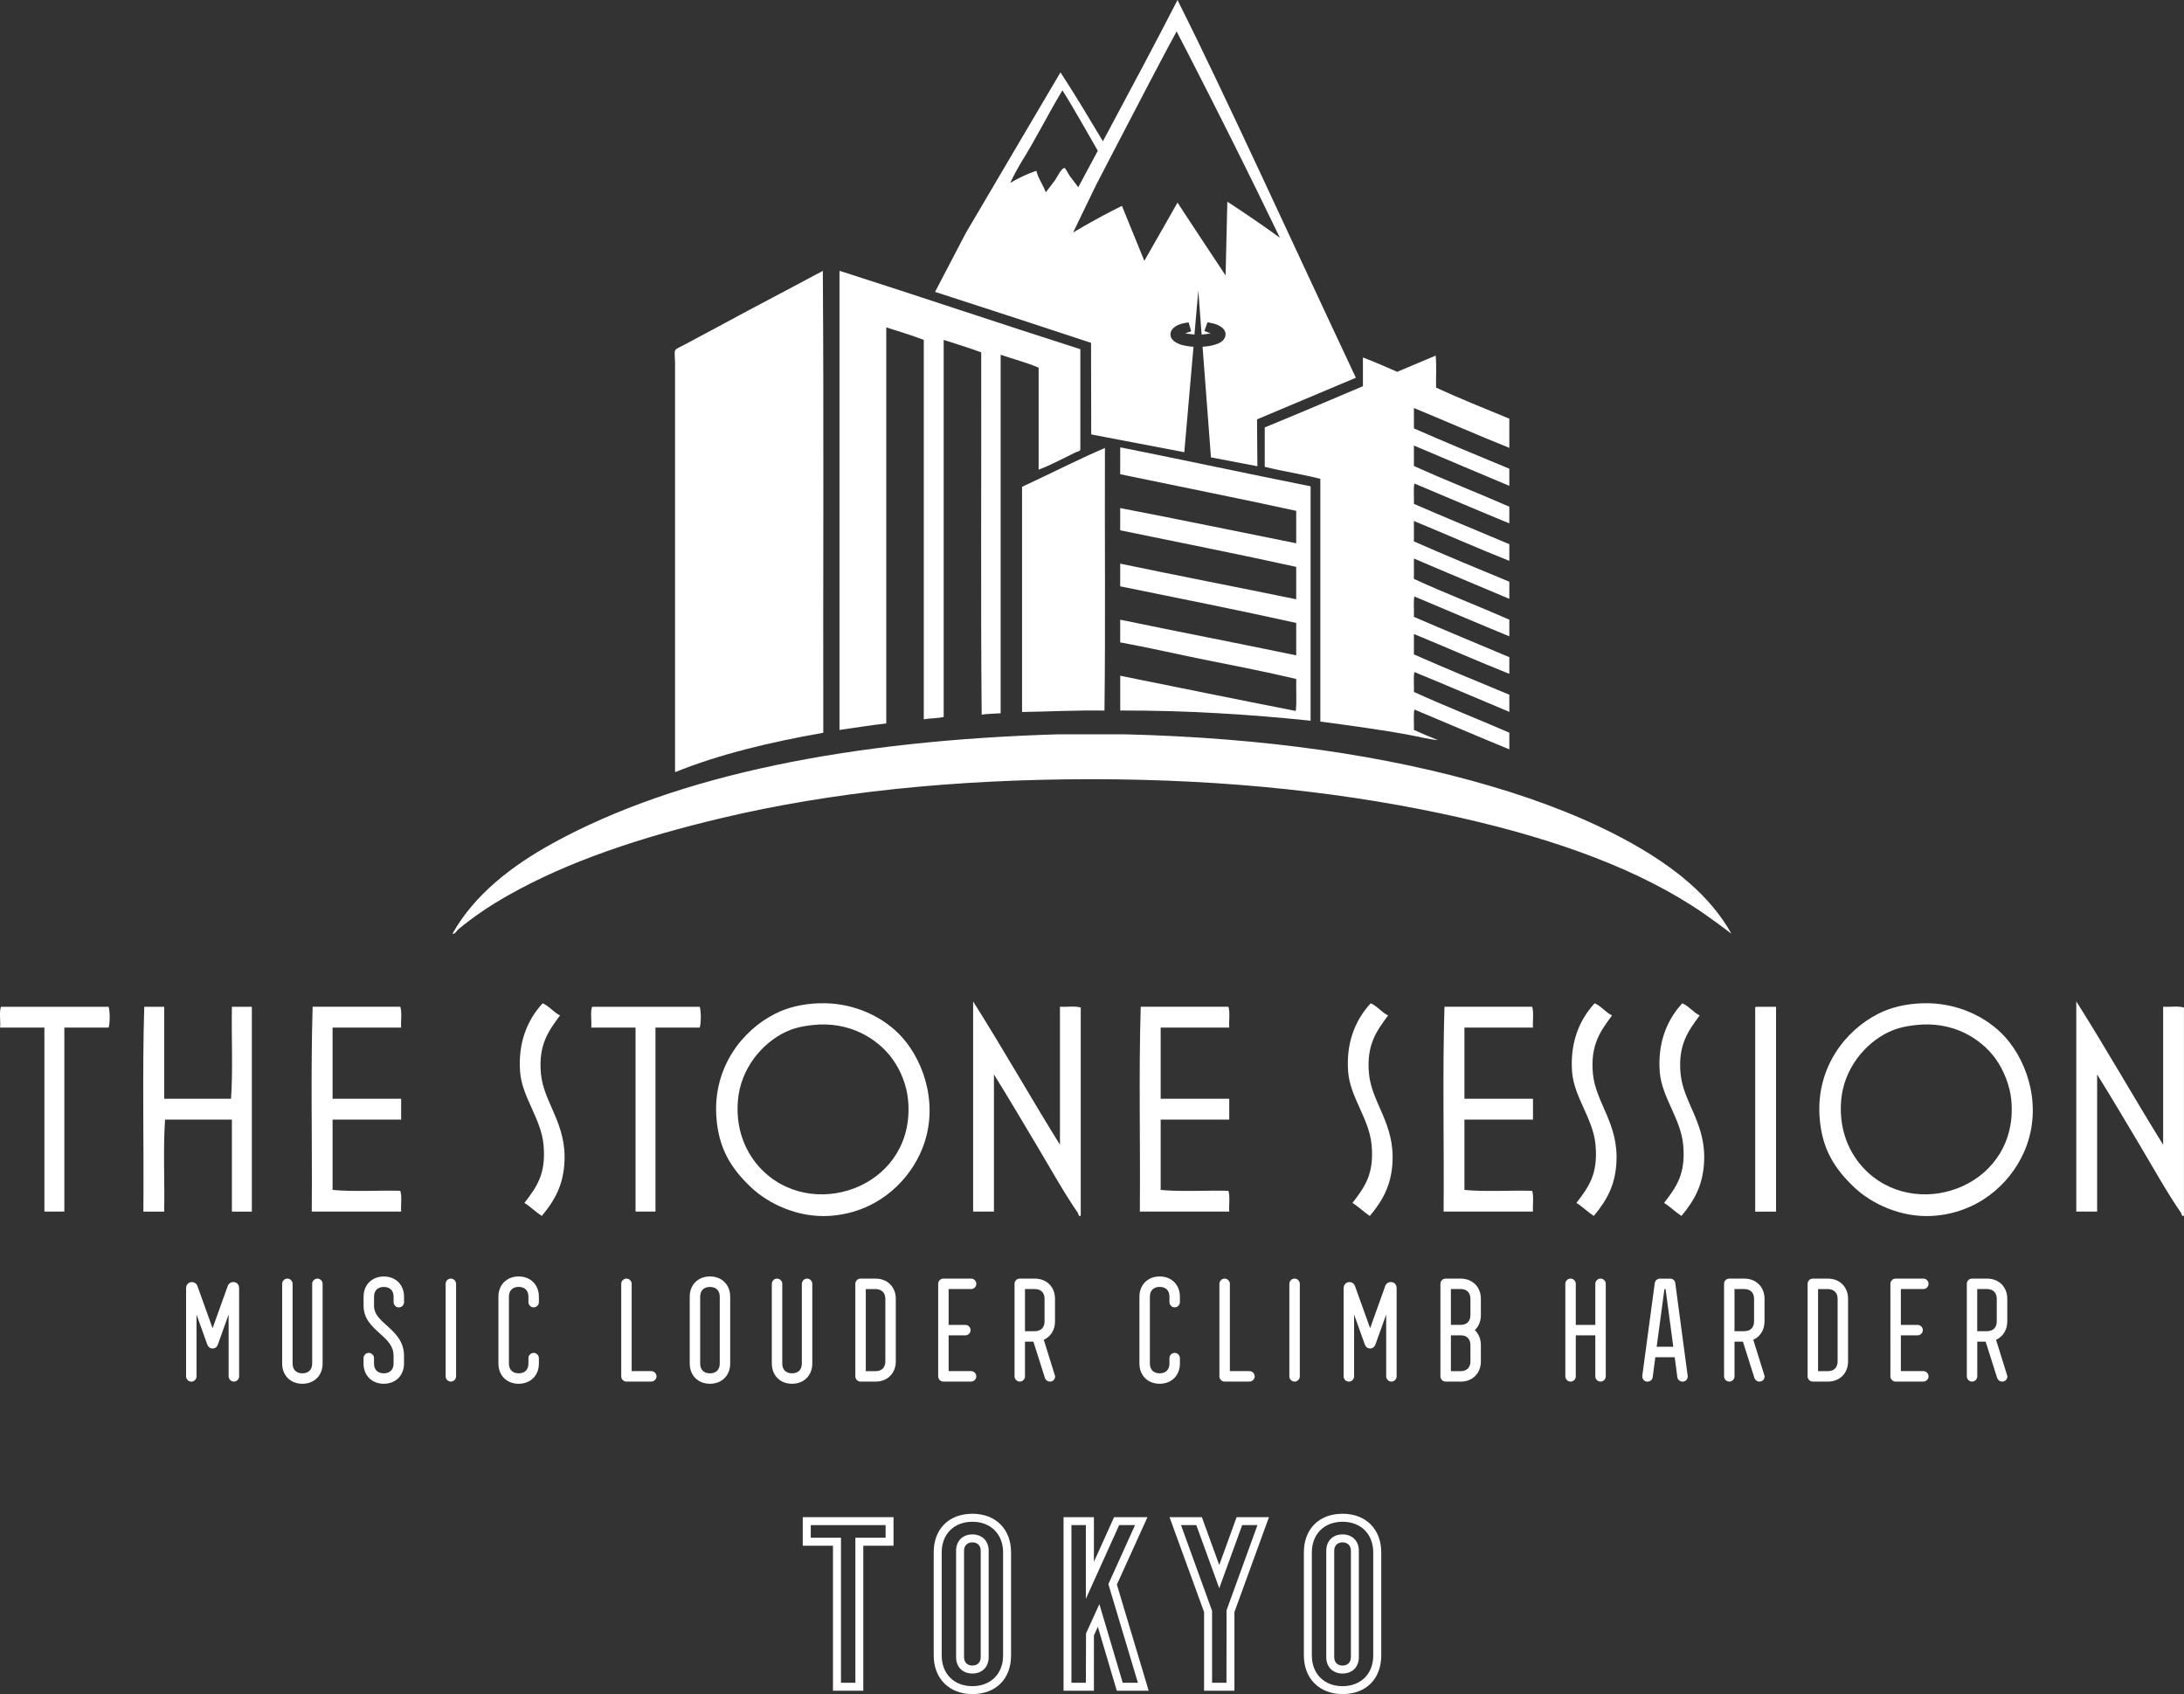 <?xml version="1.0" encoding="UTF-8"?>
<svg id="_レイヤー_2" data-name="レイヤー 2" xmlns="http://www.w3.org/2000/svg" viewBox="0 0 526.74 408.56">
  <rect x="0" y="0" width="526.74" height="408.56" fill="#333333" stroke="none"/>
  <defs>
    <style>
      .cls-1, .cls-2 {
        fill: #fff;
      }

      .cls-2 {
        fill-rule: evenodd;
      }
    </style>
  </defs>
  <g id="_レイヤー_1-2" data-name="レイヤー 1">
    <g>
      <path class="cls-2" d="m198.45,65.34c.26,36.9.04,74.29.11,111.38-12.83,2.26-25,5.16-35.75,9.5v-98.54c0-1.15-.2-2.55,0-3.13.17-.49,1.25-.88,2.12-1.34,4.96-2.61,10.71-5.76,15.42-8.27,6.25-3.33,12.11-6.39,18.1-9.61Z"/>
      <path class="cls-2" d="m202.58,65.34c19.41,6.21,38.56,12.68,57.98,18.88v24.24c-.22.45-.83.48-1.23.67-2.73,1.32-5.98,3.09-8.83,4.13v-24.58c-2.83-1.26-6.13-2.06-9.16-3.13v86.47c-1.52.12-3.17.1-4.58.33-.26-28.9-.04-58.28-.11-87.37-2.91-1.11-6.05-2-9.05-3.01v90.94c-1.44.34-3.28.29-4.8.56v-91.5c-2.91-1.11-6.01-2.04-9.05-3.02v95.52c-3.85.44-7.54,1.03-11.28,1.57v-110.38c-.01-.16-.02-.32.11-.34Z"/>
      <path class="cls-2" d="m346.37,93.49c5.74,2.64,11.72,5.04,17.65,7.48v7.04c-7.77-3.11-15.31-6.44-23.01-9.61v4.92c7.59,3.32,15.3,6.53,23.01,9.72v4.13c-7.66-3.25-15.38-6.45-23.01-9.72v4.92c7.51,3.44,15.41,6.48,23.01,9.83v4.02c-7.68-3.15-15.26-6.41-22.9-9.61-.26,1.41-.04,3.31-.11,4.91,7.61,3.3,15.34,6.48,23.01,9.72v4.02c-7.78-3.09-15.31-6.44-23.01-9.61v4.92c7.58,3.34,15.3,6.53,23.01,9.72v4.13c-7.66-3.25-15.38-6.44-23.01-9.72v4.91c7.5,3.45,15.4,6.49,23.01,9.83v4.02c-7.68-3.15-15.27-6.41-22.9-9.61-.26,1.42-.04,3.31-.11,4.92,7.62,3.29,15.34,6.48,23.01,9.72v4.02c-7.78-3.1-15.31-6.44-23.01-9.61v4.92c7.57,3.34,15.29,6.53,23.01,9.72v4.14c-7.64-3.2-15.22-6.45-22.9-9.61-.26,1.38-.04,3.24-.11,4.8,7.5,3.44,15.39,6.5,23.01,9.83v4.02c-7.69-3.15-15.27-6.41-22.9-9.61-.26,1.42-.04,3.31-.11,4.92,1.89.87,3.83,1.68,5.81,2.46-2.26-.19-4.5-.8-6.82-1.23-6.8-1.27-14.25-2.26-21.56-3.24v-58.54c-4.33-1.11-9.05-1.82-13.41-2.9v-9.5c7.96-3.25,15.8-6.62,23.68-9.94v-6.93c2.84,1.07,5.56,2.27,8.27,3.46,3.09-1.3,6.19-2.6,9.27-3.91.26,2.35.04,5.18.11,7.71Z"/>
      <path class="cls-2" d="m266.49,108.02c-.08,21.08.15,42.45-.11,63.35-6.79-.12-13.67.25-19.88.34v-54.3c6.64-3.08,13.46-6.58,20-9.38Z"/>
      <path class="cls-2" d="m270.29,107.9c15.33,3.07,30.48,6.32,45.8,9.38v56.53c-14.61-1.52-29.76-2.48-45.91-2.46v-8.38c14.1,2.84,28.16,5.72,42.34,8.49.26-2.35.04-5.18.11-7.71-6.99-1.66-14.08-3.05-21.23-4.47-7.05-1.4-14.12-3.07-21.23-4.36v-5.47c14.1,2.92,28.36,5.67,42.45,8.6v-7.82c-13.99-3.11-28.26-5.93-42.45-8.83v-5.47c14.07,2.95,28.35,5.68,42.45,8.6v-7.82c-14-3.09-28.29-5.9-42.45-8.82v-5.36c14.25,2.73,28.3,5.67,42.45,8.49v-7.82c-14.02-3.07-28.3-5.88-42.45-8.83v-6.14c0-.16-.02-.32.11-.34Z"/>
      <path class="cls-2" d="m255.25,177.1h16.25c33.41.84,62.82,5.05,88.07,12.49,12.4,3.65,24.04,8.2,34.11,13.86,9.99,5.62,18.77,12.52,23.9,21.73-2.12-1.62-4.22-3.17-6.45-4.72-15.44-10.74-35.94-18.03-58.67-23.2-26.28-5.97-56-9.34-89.15-9.34s-62.99,3.14-89.15,9.34c-19.48,4.62-37.13,10.43-51.82,18.79-4.18,2.38-8.28,5.12-11.81,8.08-.31.26-.6.84-1.07,1.05-.19.08-.26.12-.27-.11,5.22-9.23,14.05-16.17,24.17-21.73,30.29-16.65,72.32-24.77,121.91-26.25Z"/>
      <path class="cls-1" d="m258.82,56.07s.01,0,.01-.01h-.01Z"/>
      <path class="cls-1" d="m258.82,56.07s.01,0,.01-.01h-.01Z"/>
      <path class="cls-1" d="m303.19,101.13l23.82-10.03c-16.29-34.64-31.21-67.51-43.01-91.1-5.05,9.83-11.45,21.84-18,34.07,0,0,0,0,0,0h0c-3.4-5.68-6.83-11.42-10.23-16.62l-8.48,14.37-14.37,24.4-7.4,14.17,21.78,7.08,15.84,5.21.04,22.09,22.45,4.29,2.22-25.43c-.7-.04-1.39-.12-2.17-.29-.71-.16-1.7-.39-2.53-1.08-.24-.2-.87-.73-.86-1.65.01-.99.82-1.63,1.17-1.86.99-.65,1.98-.81,2.94-.96l.28-.04.61,2.14c-.32.13-.61.23-.9.32-.2.06-.38.12-.56.19.18.04.36.07.56.09l.16.02c.53.07,1.04.13,1.53.17l.93-10.62.8,10.62c.73-.04,1.44-.13,2.16-.29-.16-.06-.33-.12-.5-.18-.32-.11-.65-.23-.99-.38l.74-2.11c.23.06.46.1.68.14.78.15,1.65.32,2.5.9.31.21,1.13.77,1.18,1.77.04.97-.63,1.84-1.79,2.32-1.07.44-2.31.69-3.75.78l2.02,26.67,11.2,2.14-.09-11.3Zm-45.4-59.05c-.03-.06-.07-.12-.11-.19-.08-.13-.16-.27-.23-.41-.08-.13-.16-.27-.24-.39-.2-.33-.38-.58-.48-.58-.7-.03-1.87,2.35-2.26,2.93,0,0-1.01,1.36-1.75,2.3-.19.25-.38.48-.51.63-.63-1.84-1.77-3.18-2.26-5.18-.5.17-.98.34-1.45.53-1.73.69-3.33,1.51-4.87,2.4.27-.56.54-1.1.82-1.63.16-.32.33-.64.5-.96.33-.63.68-1.26,1.05-1.89.18-.31.37-.62.57-.94,1.4-2.24,2.74-4.62,4.07-7.02,1.84-3.32,3.66-6.7,5.6-9.9.84,1.34,1.67,2.71,2.49,4.1,1.39,2.34,2.75,4.73,4.12,7.12.64,1.12,1.28,2.25,1.92,3.36-.67,1.26-1.35,2.52-2.02,3.78-.03.07-.07.13-.11.2-.01.03-.03.05-.05.08h0c-.85,1.59-1.69,3.16-2.53,4.73-.09-.12-.19-.25-.28-.37-.56-.73-1.13-1.48-1.7-2.24-.08-.11-.18-.27-.29-.46Zm43.25,9.9c-.97-.66-1.91-1.28-2.78-1.86-.81-.54-1.58-1.05-2.25-1.48l-.42,17.78s-.05-.08-.16-.23c-.05-.08-.11-.18-.2-.31-.03-.05-.07-.1-.1-.15-.05-.07-.1-.15-.15-.23-.08-.11-.16-.23-.25-.36-.01-.03-.03-.06-.05-.09-.42-.63-.97-1.46-1.6-2.41-1.25-1.88-2.82-4.25-4.37-6.6-.88-1.33-1.75-2.66-2.55-3.88-.15-.23-.3-.46-.45-.68-.14-.22-.29-.44-.43-.66-.14-.22-.28-.42-.41-.63-.14-.21-.26-.41-.39-.6-.17-.26-.33-.5-.48-.74l-3.45,6.06-4.56,7.99-5.3-13.01-.1-.24c-1.73.84-3.39,1.71-5.04,2.6-1.29.7-2.57,1.4-3.86,2.14-.95.55-1.89,1.11-2.86,1.67,0,.01-.01.01-.01.01h0s.01-.01.01-.01h0s.01-.02.01-.03c.02-.03.04-.09.08-.18t.01-.02s.05-.09.07-.14c.01-.01.01-.02.01-.02.05-.09.1-.19.15-.31.1-.2.22-.44.35-.71.15-.32.32-.68.51-1.07s.39-.8.6-1.24c.07-.15.15-.3.22-.45.07-.15.15-.31.22-.46.47-.98.97-2.01,1.44-2.98.47-.97.9-1.86,1.25-2.58.42-.85.7-1.44.77-1.57,0,0,.14-.26.38-.72.15-.3.36-.69.6-1.16.07-.13.14-.26.21-.41.32-.61.69-1.33,1.11-2.14.38-.73.79-1.52,1.23-2.37h0c4.9-9.43,13.39-25.73,15.73-29.93.29.55.57,1.11.86,1.67.77,1.48,1.54,2.98,2.32,4.49,1.54,3.01,3.1,6.06,4.66,9.14,1.56,3.07,3.12,6.17,4.68,9.28,2.34,4.66,4.65,9.33,6.93,13.97,1.85,3.77,3.68,7.52,5.46,11.22-1.45-1.06-3.06-2.2-4.69-3.33-.5-.35-1-.69-1.49-1.03-.5-.34-.99-.68-1.47-1Z"/>
      <path class="cls-1" d="m208.22,407.75h-7.32v-34.97h-7.29v-6.89h21.89v6.89h-7.29v34.97Zm-5.4-1.92h3.48v-34.98h7.29v-3.04h-18.05v3.04h7.29v34.98Z"/>
      <path class="cls-1" d="m234.52,408.56c-5.58,0-9.33-3.75-9.33-9.33v-24.83c0-5.66,3.66-9.33,9.33-9.33s9.33,3.75,9.33,9.33v24.83c0,5.67-3.66,9.33-9.33,9.33Zm0-41.56c-4.43,0-7.4,2.98-7.4,7.41v24.83c0,4.43,2.98,7.41,7.4,7.41s7.41-2.98,7.41-7.41v-24.83c0-4.43-2.98-7.41-7.41-7.41Zm0,36.6c-2.35,0-3.93-1.58-3.93-3.93v-25.69c0-2.35,1.58-3.93,3.93-3.93s3.93,1.58,3.93,3.93v25.69c0,2.35-1.58,3.93-3.93,3.93Zm0-31.63c-1.22,0-2.01.79-2.01,2.01v25.69c0,1.22.79,2.01,2.01,2.01s2.01-.79,2.01-2.01v-25.69c0-1.22-.79-2.01-2.01-2.01Z"/>
      <path class="cls-1" d="m277.03,407.75h-7.68l-4.57-15.42-.95,2.08v13.34h-7.32v-41.86h7.32v10.77l4.87-10.77h8.05l-7.38,16.26,7.67,25.6Zm-6.24-1.92h3.65l-7.12-23.79,6.43-14.23h-3.83l-8.03,17.78v-17.78h-3.48v38.02h3.48l.04-11.9,3.22-7.07,5.63,18.97Z"/>
      <path class="cls-1" d="m297.72,407.75h-7.32v-18.97l-8.33-22.89h7.8l4.19,11.54,4.19-11.54h7.8l-8.33,22.89v18.97Zm-5.39-1.92h3.47l.02-17.48,7.46-20.54h-3.69l-5.53,15.22-5.53-15.22h-3.69l7.49,20.68v17.34Z"/>
      <path class="cls-1" d="m323.8,408.56c-5.58,0-9.33-3.75-9.33-9.33v-24.83c0-5.66,3.66-9.33,9.33-9.33s9.33,3.75,9.33,9.33v24.83c0,5.67-3.66,9.33-9.33,9.33Zm0-41.56c-4.43,0-7.41,2.98-7.41,7.41v24.83c0,4.43,2.98,7.41,7.41,7.41s7.4-2.98,7.4-7.41v-24.83c0-4.43-2.97-7.41-7.4-7.41Zm0,36.6c-2.35,0-3.93-1.58-3.93-3.93v-25.69c0-2.35,1.58-3.93,3.93-3.93s3.93,1.58,3.93,3.93v25.69c0,2.35-1.58,3.93-3.93,3.93Zm0-31.63c-1.22,0-2.01.79-2.01,2.01v25.69c0,1.22.79,2.01,2.01,2.01s2.01-.79,2.01-2.01v-25.69c0-1.22-.79-2.01-2.01-2.01Z"/>
      <path class="cls-2" d="m234.71,241.54c7.17,11.32,13.85,23.14,20.93,34.54v-33.29c1.62.12,3.74-.25,5.02.21v50.03c-.29.89-.77-.62-.63-.42-3.37-4.86-6.68-10.82-9.84-16.12-3.5-5.87-7.03-11.86-10.47-17.37v33.08h-5.02v-50.66Z"/>
      <path class="cls-2" d="m500.78,241.54c7.18,11.32,13.85,23.14,20.93,34.54v-33.29c1.63.12,3.74-.25,5.02.21v50.03c-.29.89-.77-.62-.63-.42-3.37-4.86-6.69-10.82-9.84-16.12-3.49-5.87-7.04-11.86-10.47-17.37v33.08h-5.03v-50.66Z"/>
      <path class="cls-2" d="m197.65,241.96c8.45-.28,15.7,3.5,19.89,8.16,5.62,6.27,9.24,17.52,4.4,28.05-3.46,7.53-11.09,14.41-21.98,15.07-7.49.45-14.6-2.89-18.84-6.91-4.63-4.4-7.92-9.23-8.37-17.38-.64-11.47,6.13-20.42,14.24-24.49,2.94-1.48,6.45-2.37,10.67-2.51Zm-8.16,6.91c-5.69,2.71-10.87,8.8-11.52,16.54-.68,8.12,2.76,13.96,6.49,17.38,12.88,11.81,36.53,2.74,34.54-17.58-.32-3.26-1.59-6.83-3.77-9.84-3.6-4.97-10.49-9.15-19.26-8.16-2.9.32-4.79.86-6.49,1.67Z"/>
      <path class="cls-2" d="m463.73,241.96c8.45-.28,15.7,3.5,19.89,8.16,5.62,6.27,9.23,17.52,4.39,28.05-3.46,7.53-11.09,14.41-21.98,15.07-7.48.45-14.6-2.89-18.84-6.91-4.63-4.4-7.92-9.23-8.37-17.38-.63-11.47,6.13-20.42,14.24-24.49,2.94-1.48,6.45-2.37,10.68-2.51Zm-8.17,6.91c-5.69,2.71-10.87,8.8-11.51,16.54-.67,8.12,2.76,13.96,6.49,17.38,12.88,11.81,36.52,2.74,34.54-17.58-.31-3.24-1.76-7.07-3.76-9.84-3.71-5.12-10.52-9.15-19.26-8.16-2.9.32-4.79.86-6.49,1.67Z"/>
      <path class="cls-2" d="m135.06,244.89c-2.65,3.63-5.26,6.95-4.6,14.03.66,7.11,6.34,12.12,5.65,21.77-.36,4.97-2.04,8.49-5.44,12.56-1.48-.96-2.67-2.21-4.19-3.14,2.96-3.85,5.26-6.96,4.61-14.03-.59-6.33-5.18-11.45-5.65-17.58-.51-6.65,1.5-12.28,5.44-16.54,1.65.72,2.59,2.16,4.19,2.93Z"/>
      <path class="cls-2" d="m334.78,244.89c-2.65,3.63-5.27,6.95-4.61,14.03.66,7.11,6.34,12.12,5.65,21.77-.36,4.97-2.04,8.49-5.44,12.56-1.49-.96-2.67-2.21-4.19-3.14,2.96-3.85,5.27-6.96,4.61-14.03-.59-6.33-5.18-11.45-5.65-17.58-.52-6.65,1.49-12.28,5.44-16.54,1.65.72,2.59,2.16,4.19,2.93Z"/>
      <path class="cls-2" d="m388.79,244.89c-2.65,3.63-5.27,6.95-4.61,14.03.66,7.11,6.34,12.13,5.65,21.77-.35,4.97-2.04,8.49-5.44,12.56-1.48-.96-2.67-2.21-4.19-3.14,2.96-3.85,5.26-6.96,4.61-14.03-.59-6.33-5.18-11.45-5.65-17.58-.51-6.65,1.5-12.28,5.44-16.54,1.65.72,2.59,2.16,4.19,2.93Z"/>
      <path class="cls-2" d="m409.93,244.89c-2.65,3.63-5.27,6.95-4.61,14.03.66,7.11,6.34,12.13,5.65,21.77-.36,4.97-2.04,8.49-5.44,12.56-1.48-.96-2.67-2.21-4.19-3.14,2.96-3.85,5.27-6.96,4.61-14.03-.59-6.33-5.18-11.45-5.65-17.58-.51-6.65,1.5-12.28,5.44-16.54,1.65.72,2.59,2.16,4.19,2.93Z"/>
      <path class="cls-2" d="m.24,242.8h25.96c.34,1.23.34,3.8,0,5.02h-10.68v44.38h-4.81v-44.38H.03c.14-1.61-.27-3.76.21-5.02Z"/>
      <path class="cls-2" d="m39.6,242.8v22.19h16.12c.49-6.98.07-14.87.21-22.19h4.81v49.41h-4.81v-22.19h-16.12c-.49,6.98-.07,14.86-.21,22.19h-5.02c.14-16.4-.28-33.36.21-49.41h4.82Z"/>
      <path class="cls-2" d="m96.54,242.8c.46,1.28.09,3.4.21,5.02h-16.54v17.17h16.54v5.02h-16.54v16.96c5.02.49,10.95.07,16.33.21.46,1.28.09,3.4.21,5.02h-21.56c.14-16.4-.28-33.36.21-49.41h21.14Z"/>
      <path class="cls-2" d="m142.81,242.8h25.96c.34,1.23.34,3.8,0,5.02h-10.68v44.38h-4.81v-44.38h-10.68c.14-1.61-.28-3.76.21-5.02Z"/>
      <path class="cls-2" d="m296.26,242.8c.46,1.28.09,3.4.21,5.02h-16.54v17.17h16.54v5.02h-16.54v16.96c5.03.49,10.96.07,16.33.21.46,1.28.09,3.4.21,5.02h-21.56c.14-16.4-.28-33.36.21-49.41h21.14Z"/>
      <path class="cls-2" d="m369.52,242.8c.46,1.28.09,3.4.21,5.02h-16.54v17.17h16.54v5.02h-16.54v16.96c5.03.49,10.96.07,16.33.21.46,1.28.09,3.4.21,5.02h-21.56c.14-16.4-.28-33.36.21-49.41h21.14Z"/>
      <path class="cls-2" d="m423.54,242.8h4.81v49.41h-5.03v-48.78c-.02-.3-.04-.59.21-.63Z"/>
      <path class="cls-1" d="m56.4,333.2c-.68,0-1.26-.58-1.26-1.26v-14.93l-2.57,7.18c-.3.92-1.01,1.02-1.3,1.02s-.99-.1-1.31-1.04l-2.56-7.15v14.93c0,.68-.58,1.26-1.26,1.26s-1.26-.58-1.26-1.26v-21.25c0-.99.7-1.5,1.4-1.5.64,0,1.16.39,1.37,1.04l3.62,10.08,3.63-10.11c.21-.63.72-1.02,1.37-1.02.7,0,1.4.46,1.4,1.5v21.25c0,.68-.58,1.26-1.26,1.26Z"/>
      <path class="cls-1" d="m72.93,333.72c-2.87,0-4.88-2-4.88-4.88v-19.22c0-.7.56-1.26,1.26-1.26s1.26.58,1.26,1.26v19.22c0,1.48.88,2.36,2.36,2.36s2.36-.88,2.36-2.36v-19.22c0-.68.58-1.26,1.26-1.26s1.26.56,1.26,1.26v19.22c0,2.87-2.01,4.88-4.88,4.88Z"/>
      <path class="cls-1" d="m92.56,333.72c-2.87,0-4.88-2-4.88-4.88v-1.31c0-.68.58-1.26,1.26-1.26s1.26.58,1.26,1.26v1.31c0,1.48.88,2.36,2.36,2.36s2.36-.88,2.36-2.36v-1.86c0-2.41-1.55-3.8-3.34-5.42-1.83-1.65-3.89-3.51-3.89-6.63v-2.2c0-2.87,2-4.88,4.88-4.88s4.88,2,4.88,4.88v1.31c0,.69-.56,1.26-1.26,1.26s-1.26-.58-1.26-1.26v-1.31c0-1.48-.88-2.36-2.36-2.36s-2.36.88-2.36,2.36v2.2c0,1.97,1.41,3.25,3.05,4.72,1.96,1.77,4.18,3.76,4.18,7.33v1.86c0,2.87-2,4.88-4.88,4.88Z"/>
      <path class="cls-1" d="m108.74,333.2c-.68,0-1.26-.58-1.26-1.26v-22.32c0-.7.57-1.26,1.26-1.26s1.26.58,1.26,1.26v22.32c0,.68-.58,1.26-1.26,1.26Z"/>
      <path class="cls-1" d="m125.09,333.72c-2.87,0-4.88-2-4.88-4.88v-16.12c0-2.87,2.01-4.88,4.88-4.88s4.88,2,4.88,4.88v1.31c0,.69-.56,1.26-1.26,1.26s-1.26-.58-1.26-1.26v-1.31c0-1.48-.88-2.36-2.35-2.36s-2.36.88-2.36,2.36v16.12c0,1.48.88,2.36,2.36,2.36s2.35-.88,2.35-2.36v-1.31c0-.68.58-1.26,1.26-1.26s1.26.58,1.26,1.26v1.31c0,2.87-2,4.88-4.88,4.88Z"/>
      <path class="cls-1" d="m157.08,333.2h-5.99c-.68,0-1.26-.58-1.26-1.26v-22.32c0-.7.57-1.26,1.26-1.26s1.26.58,1.26,1.26v21.05h4.73c.68,0,1.26.58,1.26,1.26s-.58,1.26-1.26,1.26Z"/>
      <path class="cls-1" d="m171.23,333.72c-2.87,0-4.88-2-4.88-4.88v-16.12c0-2.87,2-4.88,4.88-4.88s4.88,2,4.88,4.88v16.12c0,2.87-2,4.88-4.88,4.88Zm0-23.35c-1.47,0-2.36.88-2.36,2.36v16.12c0,1.48.88,2.36,2.36,2.36s2.36-.88,2.36-2.36v-16.12c0-1.48-.88-2.36-2.36-2.36Z"/>
      <path class="cls-1" d="m191.03,333.72c-2.87,0-4.88-2-4.88-4.88v-19.22c0-.7.57-1.26,1.26-1.26s1.26.58,1.26,1.26v19.22c0,1.48.88,2.36,2.36,2.36s2.36-.88,2.36-2.36v-19.22c0-.68.58-1.26,1.26-1.26s1.26.56,1.26,1.26v19.22c0,2.87-2.01,4.88-4.88,4.88Z"/>
      <path class="cls-1" d="m211.17,333.2h-3.62c-.68,0-1.26-.58-1.26-1.26v-22.32c0-.7.57-1.26,1.26-1.26h3.62c2.87,0,4.88,2.01,4.88,4.88v15.08c0,2.87-2.01,4.88-4.88,4.88Zm-2.36-2.52h2.36c1.48,0,2.36-.88,2.36-2.35v-15.08c0-1.48-.88-2.36-2.36-2.36h-2.36v19.79Z"/>
      <path class="cls-1" d="m234.21,333.2h-6.68c-.68,0-1.26-.58-1.26-1.26v-22.32c0-.7.57-1.26,1.26-1.26h6.68c.7,0,1.26.56,1.26,1.26s-.57,1.26-1.26,1.26h-5.42v8.64h4.04c.68,0,1.26.58,1.26,1.26s-.56,1.26-1.26,1.26h-4.04v8.63h5.42c.68,0,1.26.58,1.26,1.26s-.58,1.26-1.26,1.26Z"/>
      <path class="cls-1" d="m253.22,333.2c-.48,0-.91-.27-1.14-.72l-.07-.17-2.77-8.75h-2.03v8.38c0,.68-.58,1.26-1.26,1.26s-1.26-.58-1.26-1.26v-22.32c0-.7.57-1.26,1.26-1.26h3.62c2.87,0,4.88,2.01,4.88,4.88v5.44c0,2.05-1.03,3.67-2.71,4.43l2.74,8.8c0,.74-.54,1.29-1.26,1.29Zm-6.01-12.16h2.36c1.47,0,2.36-.88,2.36-2.36v-5.44c0-1.48-.88-2.36-2.36-2.36h-2.36v10.15Z"/>
      <path class="cls-1" d="m279.69,333.72c-2.87,0-4.88-2-4.88-4.88v-16.12c0-2.87,2.01-4.88,4.88-4.88s4.88,2,4.88,4.88v1.31c0,.69-.57,1.26-1.26,1.26s-1.26-.58-1.26-1.26v-1.31c0-1.48-.88-2.36-2.36-2.36s-2.36.88-2.36,2.36v16.12c0,1.48.88,2.36,2.36,2.36s2.36-.88,2.36-2.36v-1.31c0-.68.58-1.26,1.26-1.26s1.26.58,1.26,1.26v1.31c0,2.87-2.01,4.88-4.88,4.88Z"/>
      <path class="cls-1" d="m301.35,333.2h-5.99c-.68,0-1.26-.58-1.26-1.26v-22.32c0-.7.57-1.26,1.26-1.26s1.26.58,1.26,1.26v21.05h4.73c.68,0,1.26.58,1.26,1.26s-.58,1.26-1.26,1.26Z"/>
      <path class="cls-1" d="m312.23,333.2c-.68,0-1.26-.58-1.26-1.26v-22.32c0-.7.57-1.26,1.26-1.26s1.26.58,1.26,1.26v22.32c0,.68-.58,1.26-1.26,1.26Z"/>
      <path class="cls-1" d="m335.58,333.2c-.68,0-1.26-.58-1.26-1.26v-14.93l-2.57,7.18c-.31.92-1.01,1.02-1.3,1.02s-.99-.1-1.31-1.04l-2.56-7.15v14.93c0,.68-.58,1.26-1.26,1.26s-1.26-.58-1.26-1.26v-21.25c0-.99.71-1.5,1.4-1.5.64,0,1.16.39,1.37,1.04l3.62,10.08,3.62-10.11c.21-.63.73-1.02,1.37-1.02.7,0,1.4.46,1.4,1.5v21.25c0,.68-.58,1.26-1.26,1.26Z"/>
      <path class="cls-1" d="m352.28,333.2h-3.62c-.68,0-1.26-.58-1.26-1.26v-22.32c0-.7.57-1.26,1.26-1.26h3.62c2.87,0,4.88,2.01,4.88,4.88v3.93c0,1.47-.53,2.74-1.46,3.61.92.88,1.46,2.15,1.46,3.62v3.93c0,2.87-2.01,4.88-4.88,4.88Zm-2.35-2.52h2.35c1.48,0,2.36-.88,2.36-2.35v-3.93c0-1.43-.87-2.36-2.22-2.36h-2.49v8.63Zm0-11.16h2.35c1.48,0,2.36-.88,2.36-2.36v-3.93c0-1.48-.88-2.36-2.36-2.36h-2.35v8.64Z"/>
      <path class="cls-1" d="m386.02,333.2c-.68,0-1.26-.58-1.26-1.26v-9.9h-4.71v9.9c0,.68-.58,1.26-1.26,1.26s-1.26-.58-1.26-1.26v-22.32c0-.7.57-1.26,1.26-1.26s1.26.58,1.26,1.26v9.9h4.71v-9.9c0-.68.58-1.26,1.26-1.26s1.26.56,1.26,1.26v22.32c0,.68-.58,1.26-1.26,1.26Z"/>
      <path class="cls-1" d="m405.82,333.2c-.69,0-1.24-.5-1.29-1.15l-.62-4.73h-4.68l-.62,4.73c-.05.66-.6,1.16-1.29,1.16s-1.23-.56-1.23-1.29v-.15s3-22.28,3-22.28c.06-.63.59-1.12,1.26-1.12h2.45c.67,0,1.2.48,1.25,1.12l3,22.43c0,.74-.53,1.29-1.23,1.29Zm-6.26-8.41h4.01l-1.87-13.91h-.27l-1.87,13.91Z"/>
      <path class="cls-1" d="m424.34,333.2c-.48,0-.91-.27-1.14-.72l-.07-.17-2.77-8.75h-2.03v8.38c0,.68-.58,1.26-1.26,1.26s-1.26-.58-1.26-1.26v-22.32c0-.7.56-1.26,1.26-1.26h3.62c2.87,0,4.88,2.01,4.88,4.88v5.44c0,2.05-1.03,3.67-2.71,4.43l2.74,8.8c0,.74-.54,1.29-1.26,1.29Zm-6.01-12.16h2.36c1.48,0,2.36-.88,2.36-2.36v-5.44c0-1.48-.88-2.36-2.36-2.36h-2.36v10.15Z"/>
      <path class="cls-1" d="m440.84,333.2h-3.62c-.68,0-1.26-.58-1.26-1.26v-22.32c0-.7.57-1.26,1.26-1.26h3.62c2.87,0,4.88,2.01,4.88,4.88v15.08c0,2.87-2,4.88-4.88,4.88Zm-2.36-2.52h2.36c1.47,0,2.36-.88,2.36-2.35v-15.08c0-1.48-.88-2.36-2.36-2.36h-2.36v19.79Z"/>
      <path class="cls-1" d="m463.87,333.2h-6.68c-.68,0-1.26-.58-1.26-1.26v-22.32c0-.7.57-1.26,1.26-1.26h6.68c.7,0,1.26.56,1.26,1.26s-.56,1.26-1.26,1.26h-5.42v8.64h4.04c.68,0,1.26.58,1.26,1.26s-.57,1.26-1.26,1.26h-4.04v8.63h5.42c.68,0,1.26.58,1.26,1.26s-.58,1.26-1.26,1.26Z"/>
      <path class="cls-1" d="m482.88,333.2c-.49,0-.91-.27-1.14-.72l-.07-.17-2.77-8.75h-2.02v8.38c0,.68-.58,1.26-1.26,1.26s-1.26-.58-1.26-1.26v-22.32c0-.7.57-1.26,1.26-1.26h3.62c2.87,0,4.88,2.01,4.88,4.88v5.44c0,2.05-1.03,3.67-2.71,4.43l2.74,8.8c0,.74-.54,1.29-1.26,1.29Zm-6.01-12.16h2.35c1.48,0,2.36-.88,2.36-2.36v-5.44c0-1.48-.88-2.36-2.36-2.36h-2.35v10.15Z"/>
    </g>
  </g>
</svg>